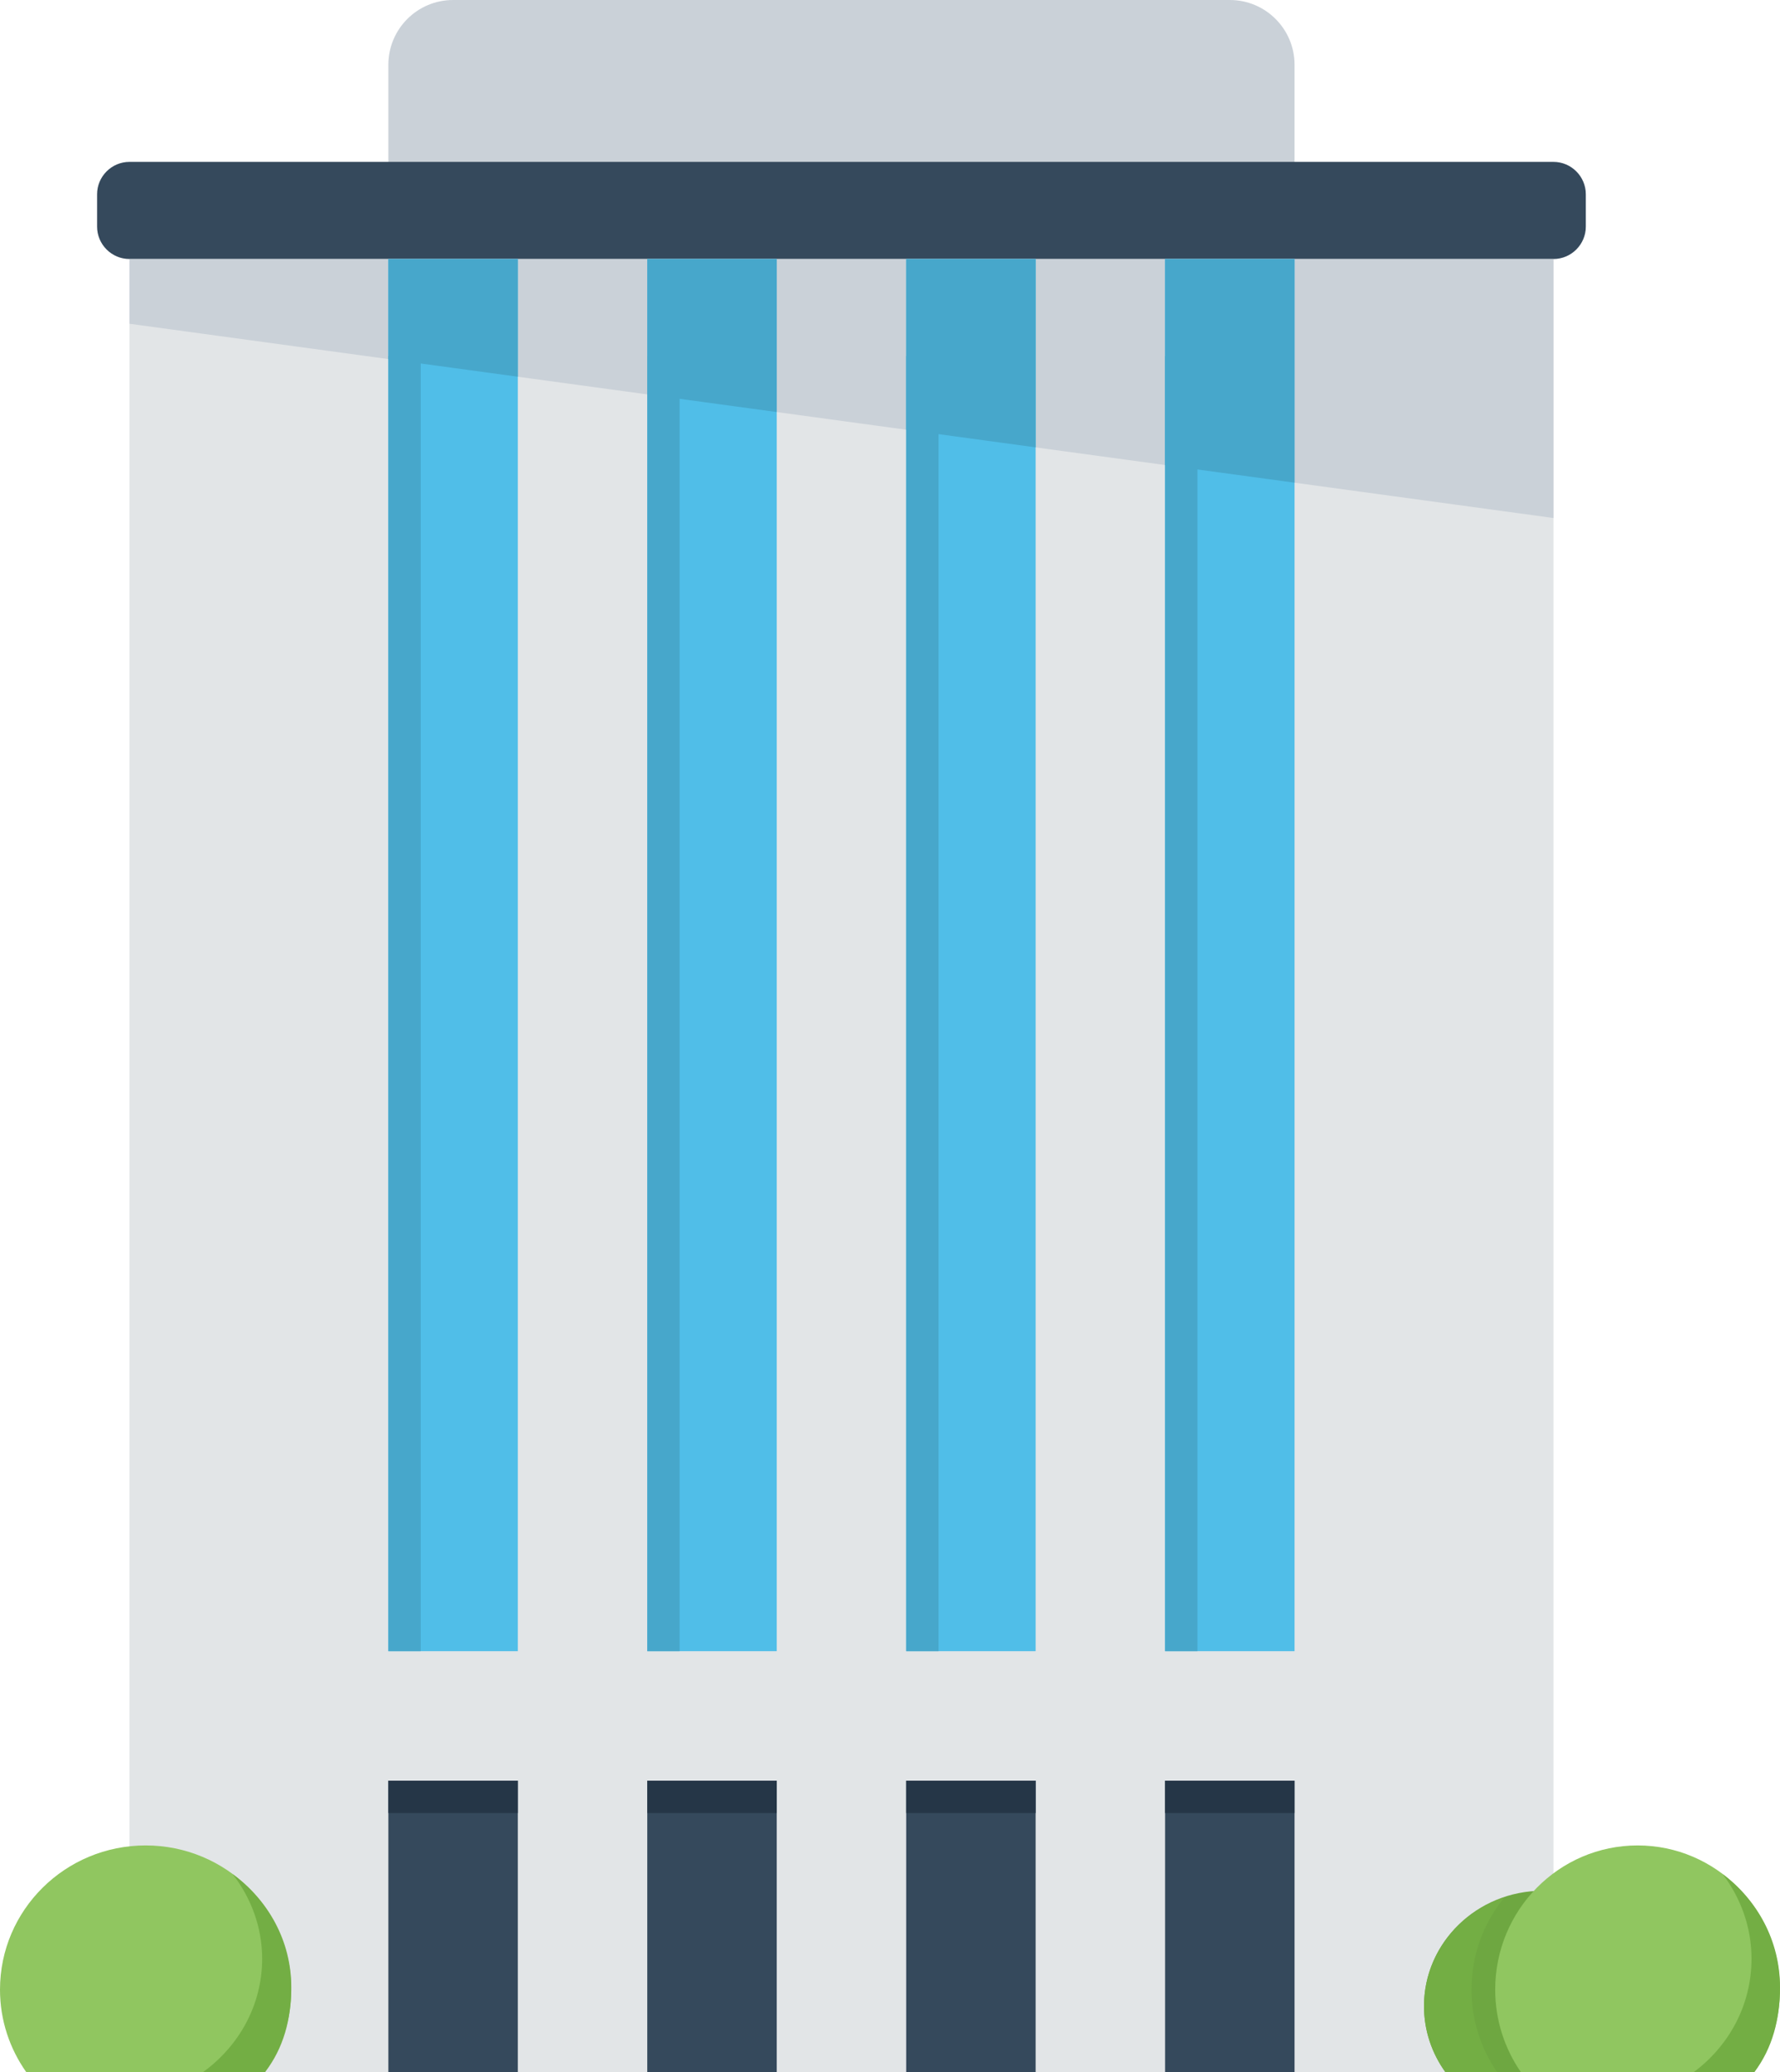 <?xml version="1.0" encoding="iso-8859-1"?>
<!-- Generator: Adobe Illustrator 19.1.0, SVG Export Plug-In . SVG Version: 6.00 Build 0)  -->
<svg version="1.1" xmlns="http://www.w3.org/2000/svg" x="0px" y="0px"
     viewBox="0 0 55 64" style="enable-background:new 0 0 55 64;" xml:space="preserve">
<g id="office">
	<g>
		<path style="fill:#CAD1D8;" d="M40,6V2c0-1.105-0.896-2-2-2H14c-1.105,0-2,0.896-2,2v4H40z"/>
        <path style="fill:#E2E5E7;" d="M46,6H6C4.895,6,4,6.896,4,8v54c0,1.104,0.895,2,2,2h40c1.104,0,2-0.896,2-2V8
			C48,6.896,47.104,6,46,6z"/>
        <g>
			<rect x="12" y="55" style="fill:#35495C;" width="4" height="9"/>
            <rect x="20" y="55" style="fill:#35495C;" width="4" height="9"/>
            <rect x="36" y="55" style="fill:#35495C;" width="4" height="9"/>
            <rect x="28" y="55" style="fill:#35495C;" width="4" height="9"/>
		</g>
        <g>
			<path style="fill:#35495C;"
                  d="M49,7c0,0.55-0.45,1-1,1H4C3.45,8,3,7.55,3,7V6c0-0.55,0.45-1,1-1h44c0.55,0,1,0.45,1,1V7z"/>
		</g>
        <g>
			<polygon style="fill:#CAD1D8;" points="48,16 4,10 4,8 48,8 			"/>
		</g>
        <g>
			<rect x="12" y="8" style="fill:#50BEE8;" width="4" height="43"/>
		</g>
        <polygon style="fill:#47A7CB;" points="16,11.636 16,8 12,8 12,11.091 		"/>
        <g>
			<rect x="20" y="8" style="fill:#50BEE8;" width="4" height="43"/>
		</g>
        <polygon style="fill:#47A7CB;" points="24,12.727 24,8 20,8 20,12.182 		"/>
        <g>
			<rect x="36" y="8" style="fill:#50BEE8;" width="4" height="43"/>
		</g>
        <polygon style="fill:#47A7CB;" points="40,14.909 40,8 36,8 36,14.364 		"/>
        <g>
			<rect x="28" y="8" style="fill:#50BEE8;" width="4" height="43"/>
		</g>
        <polygon style="fill:#47A7CB;" points="32,13.818 32,8 28,8 28,13.273 		"/>
        <rect x="12" y="11" style="fill:#47A7CB;" width="1" height="40"/>
        <rect x="20" y="11" style="fill:#47A7CB;" width="1" height="40"/>
        <rect x="28" y="11" style="fill:#47A7CB;" width="1" height="40"/>
        <rect x="36" y="11" style="fill:#47A7CB;" width="1" height="40"/>
        <rect x="28" y="55" style="fill:#253647;" width="4" height="1"/>
        <rect x="12" y="55" style="fill:#253647;" width="4" height="1"/>
        <rect x="36" y="55" style="fill:#253647;" width="4" height="1"/>
        <rect x="20" y="55" style="fill:#253647;" width="4" height="1"/>
        <g>
			<path style="fill:#90C660;" d="M8.189,64C8.699,63.277,9,62.402,9,61.455C9,58.994,6.985,57,4.5,57C2.015,57,0,58.994,0,61.455
				C0,62.402,0.301,63.277,0.81,64H8.189z"/>
		</g>
        <g>
			<path style="fill:#6EA741;" d="M50.673,64c0.416-0.578,0.661-1.279,0.661-2.036c0-1.969-1.642-3.564-3.667-3.564
				C45.642,58.4,44,59.995,44,61.964c0,0.757,0.245,1.459,0.66,2.036H50.673z"/>
		</g>
        <g>
			<path style="fill:#90C660;" d="M54.208,64C54.706,63.278,55,62.401,55,61.455C55,58.994,53.03,57,50.6,57
				c-2.43,0-4.4,1.994-4.4,4.455c0,0.946,0.294,1.822,0.792,2.545H54.208z"/>
		</g>
        <path style="fill:#73AE44;" d="M46.485,58.606C45.043,59.086,44,60.399,44,61.964c0,0.757,0.245,1.459,0.66,2.036h1.599
			c-0.498-0.723-0.792-1.599-0.792-2.545C45.467,60.371,45.85,59.378,46.485,58.606z"/>
        <g>
			<path style="fill:#73AE44;" d="M7.189,57.886C7.753,58.617,8.1,59.515,8.1,60.5c0,1.438-0.723,2.702-1.825,3.5h1.914
				C8.759,63.267,9,62.365,9,61.375C9,59.943,8.282,58.684,7.189,57.886z"/>
		</g>
        <g>
			<path style="fill:#73AE44;" d="M53.229,57.886c0.552,0.731,0.891,1.63,0.891,2.614c0,1.438-0.707,2.702-1.784,3.5h1.872
				C54.765,63.267,55,62.365,55,61.375C55,59.943,54.298,58.684,53.229,57.886z"/>
		</g>
	</g>
</g>
    <g id="Layer_1">
</g>
</svg>
